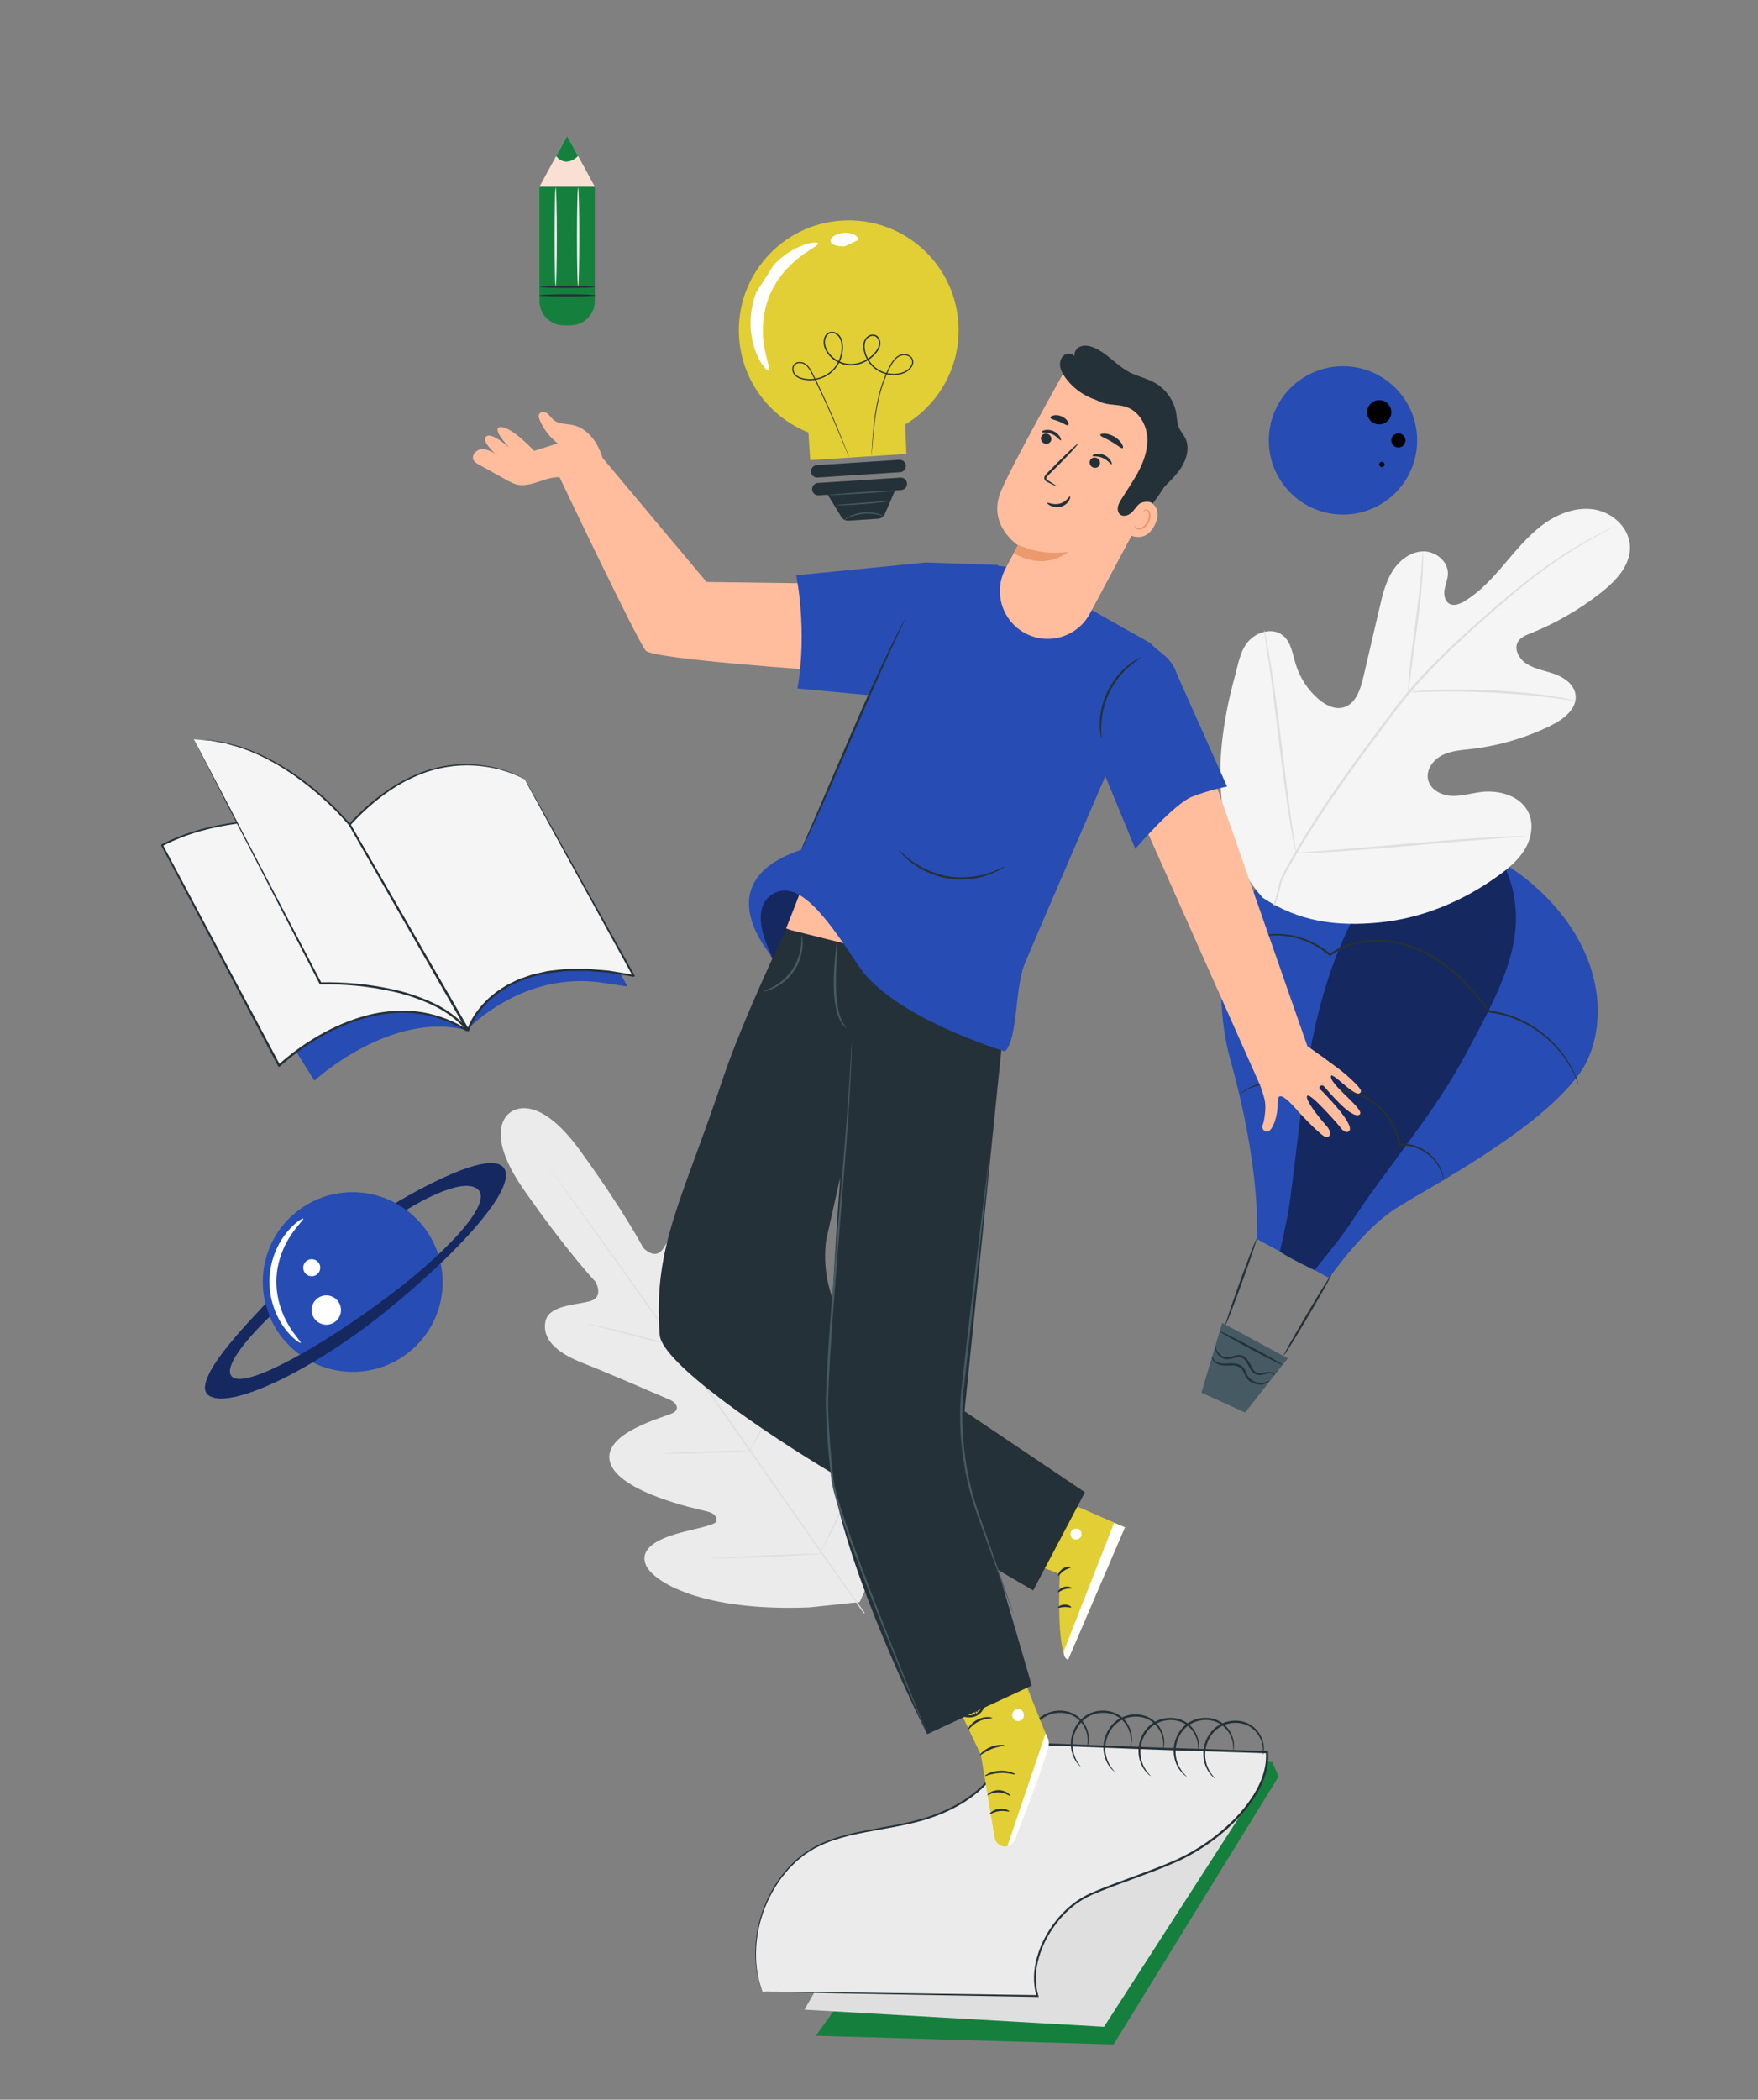 <svg width="520" height="621" viewBox="0 0 520 621" fill="none" xmlns="http://www.w3.org/2000/svg">
<rect x="0" y="0" width="520" height="621" fill="#808080" stroke="none"/>
<g clip-path="url(#clip0_237_39020)">
<mask id="mask0_237_39020" style="mask-type:luminance" maskUnits="userSpaceOnUse" x="-91" y="-41" width="702" height="703">
<path d="M610.873 -40.204H-90.873V661.542H610.873V-40.204Z" fill="white"/>
</mask>
<g mask="url(#mask0_237_39020)">
<path d="M412.258 245.841C408.756 245.743 405.041 245.868 401.233 246.34C378.26 249.186 361.14 268.921 361.184 292.07C361.199 298.811 361.917 306.357 364.035 313.867C370.445 336.608 372.423 356.657 371.683 366.419L393.145 377.954C393.145 377.954 403.081 363.68 412.678 357.523C422.277 351.364 454.228 334.904 466.878 317.983C475.032 307.073 476.599 284.683 457.16 265.102C445.285 253.138 429.11 246.316 412.258 245.841Z" fill="#274CB4"/>
<path d="M361.522 391.253L380.911 401.731L368.29 417.761L355.366 411.886L361.522 391.253Z" fill="#455A63"/>
<path d="M362.466 391.898C362.294 391.837 364.217 386.082 366.762 379.046C369.308 372.008 371.51 366.356 371.682 366.418C371.854 366.481 369.932 372.233 367.384 379.27C364.84 386.308 362.638 391.961 362.466 391.898Z" fill="#253138"/>
<path d="M379.688 400.945C379.531 400.852 382.567 395.416 386.471 388.805C390.378 382.19 393.67 376.906 393.826 376.998C393.984 377.092 390.948 382.528 387.043 389.14C383.139 395.752 379.846 401.037 379.688 400.945Z" fill="#253138"/>
<path d="M418.72 246.449C417.851 246.499 407.183 258.987 402.463 267.438C386.585 295.873 385.873 323.546 381.466 355.813C380.836 360.423 378.544 370.363 378.588 370.131C380.937 371.973 388.833 375.639 388.833 375.639C388.833 375.639 396.278 366.651 399.238 362.131C411.086 344.031 423.948 329.922 434.091 310.813C444.235 291.705 453.996 274.76 444.609 255.269C444.609 255.269 428.352 245.911 418.72 246.449Z" fill="#152860"/>
<path d="M466.958 320.843C466.942 320.848 466.847 320.638 466.68 320.228C466.5 319.823 466.298 319.2 465.938 318.428C465.239 316.875 464.095 314.643 462.193 312.125C460.282 309.629 457.621 306.809 453.957 304.439C450.351 302.018 445.709 300.098 440.447 299.439L440.319 299.423L440.242 299.319C437.775 295.994 434.947 292.561 431.58 289.377C428.218 286.201 424.282 283.278 419.754 281.234C415.236 279.218 410.37 278.324 405.778 278.569C401.185 278.801 396.879 280.261 393.545 282.645L393.353 282.785L393.175 282.626C389.191 279.121 384.415 277.309 380.112 276.821C375.78 276.322 371.936 277.12 369.006 278.237C366.052 279.361 363.971 280.792 362.627 281.828C361.955 282.353 361.455 282.78 361.13 283.08C360.8 283.374 360.623 283.521 360.611 283.51C360.599 283.498 360.755 283.329 361.063 283.01C361.37 282.686 361.85 282.234 362.508 281.682C363.826 280.592 365.899 279.096 368.876 277.906C371.83 276.725 375.737 275.862 380.167 276.332C384.564 276.789 389.46 278.602 393.569 282.18L393.199 282.161C396.616 279.688 401.043 278.173 405.742 277.925C410.442 277.662 415.41 278.57 420.026 280.63C424.64 282.712 428.632 285.686 432.024 288.907C435.422 292.137 438.258 295.607 440.722 298.966L440.517 298.849C445.885 299.547 450.593 301.535 454.229 304.027C457.926 306.465 460.589 309.358 462.478 311.911C464.359 314.489 465.463 316.769 466.111 318.354C466.446 319.143 466.62 319.78 466.77 320.198C466.91 320.619 466.974 320.838 466.958 320.843Z" fill="#253138"/>
<path d="M427.061 349.178C426.931 349.223 426.956 347.238 425.211 344.514C424.33 343.192 423.014 341.69 421.09 340.559C419.212 339.395 416.699 338.614 413.987 338.875L413.719 338.902L413.678 338.635C413.248 335.878 412.106 332.944 410.156 330.344C408.218 327.759 405.503 325.45 402.195 324.163C399.478 323.082 396.586 322.703 393.869 322.887C391.147 323.082 388.607 323.855 386.453 324.983L386.251 325.09L386.091 324.921C383.946 322.622 381.178 321.331 378.639 320.883C376.09 320.369 373.766 320.627 371.957 321.094C368.287 322.094 366.725 323.866 366.652 323.726C366.642 323.714 366.737 323.617 366.936 323.437C367.141 323.267 367.422 322.981 367.846 322.685C368.681 322.079 370.009 321.295 371.862 320.75C373.703 320.222 376.09 319.906 378.729 320.397C381.357 320.821 384.255 322.121 386.533 324.518L386.171 324.457C388.389 323.271 391.01 322.457 393.821 322.245C396.627 322.041 399.622 322.427 402.439 323.547C405.875 324.886 408.68 327.285 410.668 329.966C412.668 332.66 413.824 335.7 414.239 338.551L413.928 338.311C416.798 338.063 419.41 338.926 421.334 340.163C423.304 341.371 424.627 342.952 425.491 344.338C426.35 345.744 426.728 346.995 426.911 347.848C427.004 348.275 427.019 348.614 427.049 348.836C427.072 349.06 427.077 349.176 427.061 349.178Z" fill="#253138"/>
<path d="M377.162 406.781C377.112 406.818 376.951 406.516 376.45 406.309C375.951 406.1 375.143 406.072 374.183 406.378C373.691 406.509 373.134 406.69 372.467 406.693C371.8 406.704 371.062 406.381 370.551 405.846C369.522 404.776 369.131 403.226 368.158 402.156C367.675 401.633 367.044 401.362 366.371 401.404C365.698 401.429 365.023 401.652 364.351 401.808C363.682 401.968 362.972 402.069 362.318 401.916C361.671 401.777 361.139 401.457 360.73 401.102C359.907 400.381 359.547 399.532 359.454 398.948C359.354 398.356 359.448 398.029 359.482 398.033C359.538 398.034 359.535 398.358 359.703 398.885C359.862 399.408 360.259 400.144 361.026 400.74C361.407 401.032 361.883 401.286 362.426 401.377C362.962 401.481 363.564 401.385 364.204 401.214C364.847 401.054 365.535 400.801 366.346 400.754C367.16 400.682 368.068 401.058 368.639 401.701C369.767 402.984 370.12 404.508 370.991 405.422C371.412 405.873 371.938 406.125 372.482 406.142C373.028 406.165 373.568 406.029 374.072 405.922C375.086 405.66 376.034 405.754 376.564 406.078C377.107 406.4 377.19 406.778 377.162 406.781Z" fill="#253138"/>
<path d="M379.388 403.669C379.302 403.83 375.066 401.74 369.929 398.998C364.79 396.257 360.694 393.905 360.781 393.744C360.866 393.582 365.101 395.673 370.241 398.414C375.378 401.154 379.473 403.507 379.388 403.669Z" fill="#253138"/>
<path d="M375.537 408.558C375.547 408.609 375.266 408.692 374.797 408.909C374.561 409.014 374.289 409.176 373.921 409.325C373.551 409.478 373.073 409.536 372.585 409.5C371.617 409.432 370.423 409.129 369.39 408.268C368.877 407.849 368.443 407.237 368.173 406.592C367.886 405.96 367.663 405.309 367.233 404.848C366.346 403.9 364.911 403.798 363.722 403.84C362.498 403.885 361.292 403.921 360.349 403.518C359.42 403.129 358.856 402.47 358.645 401.954C358.428 401.432 358.506 401.11 358.537 401.114C358.594 401.108 358.614 401.41 358.876 401.837C359.128 402.258 359.676 402.789 360.517 403.081C361.352 403.38 362.45 403.313 363.698 403.23C364.914 403.166 366.558 403.188 367.722 404.4C368.274 405.009 368.498 405.734 368.765 406.328C369.015 406.936 369.35 407.421 369.79 407.809C370.663 408.581 371.741 408.917 372.627 409.033C373.526 409.198 374.173 408.821 374.706 408.668C375.227 408.517 375.529 408.521 375.537 408.558Z" fill="#253138"/>
<path d="M373.468 265.493C357.62 247.655 359.201 222.008 365.257 200.069C366.268 196.406 366.794 192.415 369.331 189.599C371.869 186.785 376.51 185.56 379.451 187.913C381.891 189.866 382.323 193.344 383.229 196.351C384.434 200.355 386.789 203.993 389.931 206.713C391.995 208.5 394.734 209.949 397.368 209.229C400.982 208.24 402.412 203.931 403.27 200.252C404.868 193.396 406.466 186.542 408.063 179.688C408.921 176.01 409.809 172.258 411.789 169.048C413.771 165.837 417.077 163.21 420.815 163.074C424.554 162.939 428.401 165.995 428.278 169.768C428.228 171.339 427.551 172.818 427.288 174.366C427.024 175.915 427.332 177.774 428.682 178.548C430.05 179.332 431.771 178.645 433.128 177.835C437.819 175.042 441.542 170.886 445.091 166.717C448.641 162.545 452.145 158.246 456.562 155.031C460.981 151.817 466.521 149.761 471.864 150.733C477.21 151.704 482.05 156.302 482.144 161.786C482.239 167.286 477.952 171.81 473.652 175.207C467.272 180.248 460.171 184.355 452.639 187.356C451.281 187.899 449.811 188.484 449.041 189.738C447.654 191.994 449.396 194.985 451.628 196.373C454.153 197.945 457.198 198.379 459.989 199.406C462.779 200.435 465.586 202.446 466.024 205.414C466.632 209.531 462.544 212.708 458.829 214.539C451.39 218.207 443.331 220.578 435.116 221.52C432.17 221.857 429.112 222.038 426.472 223.41C423.833 224.783 421.722 227.765 422.423 230.67C423.123 233.578 426.31 235.221 429.273 235.379C432.235 235.536 435.144 234.611 438.091 234.244C443.608 233.558 450.059 235.478 452.257 240.62C453.699 244 452.928 248.038 451.032 251.196C449.137 254.354 446.245 256.772 443.275 258.928C432.889 266.466 420.676 271.608 407.964 272.842C395.254 274.076 384.113 272.556 373.468 265.493Z" fill="#F5F5F5"/>
<path d="M376.673 267.639C379.577 259.069 376.549 263.364 382.511 252.999C388.45 242.62 395.907 231.785 404.099 220.719C406.158 217.961 408.192 215.234 410.197 212.549C412.204 209.871 414.191 207.216 416.301 204.741C420.493 199.769 424.907 195.308 429.23 191.205C433.549 187.098 437.803 183.359 441.803 179.893C445.813 176.433 449.609 173.277 453.194 170.55C460.351 165.066 466.638 161.335 471.057 158.95C473.268 157.749 475.01 156.875 476.201 156.298C476.773 156.026 477.221 155.811 477.558 155.65C477.866 155.509 478.026 155.44 478.031 155.451C478.038 155.463 477.887 155.552 477.589 155.714C477.26 155.891 476.822 156.125 476.264 156.425C475.096 157.042 473.372 157.955 471.185 159.189C466.812 161.645 460.589 165.428 453.492 170.946C449.935 173.69 446.165 176.858 442.177 180.334C438.197 183.818 433.967 187.567 429.669 191.675C425.37 195.78 420.983 200.234 416.819 205.185C414.727 207.651 412.758 210.284 410.748 212.969C408.747 215.654 406.715 218.38 404.657 221.138C396.473 232.194 389.017 242.993 383.063 253.324C377.091 263.638 380.092 259.281 377.138 267.801" fill="#DFDFDF"/>
<path d="M416.516 204.761C416.469 204.757 416.478 204.17 416.533 203.107C416.582 202.044 416.706 200.509 416.887 198.615C417.244 194.828 417.918 189.616 418.684 183.872C419.45 178.125 420.046 172.92 420.345 169.138C420.499 167.248 420.61 165.717 420.671 164.657C420.741 163.598 420.801 163.009 420.849 163.009C420.897 163.011 420.93 163.6 420.944 164.664C420.966 165.728 420.93 167.269 420.838 169.169C420.666 172.972 420.144 178.209 419.377 183.961C418.607 189.627 417.911 194.752 417.379 198.669C417.15 200.44 416.958 201.933 416.804 203.13C416.663 204.183 416.565 204.765 416.516 204.761Z" fill="#DFDFDF"/>
<path d="M465.938 207.27C465.927 207.316 465.235 207.236 463.996 207.046C462.755 206.866 460.963 206.593 458.738 206.328C454.294 205.761 448.126 205.19 441.294 204.853C434.46 204.525 428.261 204.487 423.779 204.588C421.535 204.622 419.723 204.698 418.47 204.743C417.215 204.793 416.52 204.798 416.515 204.751C416.511 204.702 417.2 204.607 418.453 204.475C419.702 204.348 421.517 204.198 423.764 204.1C428.256 203.875 434.476 203.835 441.333 204.162C448.185 204.501 454.366 205.153 458.807 205.844C461.031 206.174 462.818 206.518 464.047 206.782C465.273 207.053 465.946 207.222 465.938 207.27Z" fill="#DFDFDF"/>
<path d="M383.353 252.386C383.329 252.39 383.265 252.166 383.164 251.731C383.055 251.216 382.924 250.587 382.763 249.827C382.421 248.17 381.992 245.76 381.497 242.778C380.507 236.812 379.397 228.528 378.298 219.372C377.197 210.212 376.167 201.929 375.302 195.952C374.873 193.044 374.519 190.653 374.256 188.875C374.146 188.104 374.058 187.469 373.984 186.946C373.929 186.504 373.91 186.271 373.935 186.264C373.959 186.262 374.024 186.486 374.123 186.921C374.232 187.436 374.364 188.063 374.525 188.825C374.866 190.481 375.297 192.89 375.79 195.873C376.782 201.84 377.89 210.123 378.989 219.283C380.09 228.44 381.12 236.721 381.985 242.701C382.415 245.607 382.769 248 383.031 249.777C383.141 250.548 383.229 251.184 383.303 251.705C383.359 252.147 383.377 252.382 383.353 252.386Z" fill="#DFDFDF"/>
<path d="M451.016 247.29C451.017 247.315 450.78 247.349 450.33 247.395C449.799 247.441 449.148 247.496 448.359 247.564C446.543 247.702 444.089 247.887 441.104 248.111C434.98 248.576 426.529 249.312 417.191 250.139C407.85 250.968 399.383 251.627 393.247 251.966C390.178 252.138 387.695 252.251 385.975 252.295C385.183 252.31 384.53 252.322 383.998 252.334C383.544 252.335 383.307 252.323 383.306 252.3C383.306 252.276 383.54 252.24 383.99 252.194C384.521 252.149 385.172 252.094 385.962 252.026C387.78 251.888 390.231 251.704 393.215 251.478C399.34 251.014 407.793 250.277 417.133 249.45C426.472 248.623 434.936 247.961 441.074 247.623C444.143 247.452 446.626 247.339 448.345 247.295C449.138 247.28 449.792 247.265 450.324 247.256C450.776 247.255 451.014 247.266 451.016 247.29Z" fill="#DFDFDF"/>
<path d="M301.929 517.941L376.375 521.126L378.172 525.464L329.38 604.66L241.299 602.092L301.929 517.941Z" fill="#15803D"/>
<path d="M237.955 594.371L326.567 599.434L372.85 527.608L340.351 530.251L258.095 559.217L237.955 594.371Z" fill="#DFDFDF"/>
<path d="M225.51 589.045L306.881 590.33C303.501 579.919 311.473 565.257 322.413 560.326C329.662 557.058 343.308 552.822 350.346 549.212C363.723 542.35 375.811 529.355 374.754 518.204L341.334 517.139L298.68 515.491C295.112 526.072 287.483 533.004 275.886 537.173C265.506 540.905 253.693 540.896 243.569 545.136C227.273 551.961 219.444 574.073 225.51 589.045Z" fill="#EBEBEB"/>
<path d="M225.511 589.046C225.511 589.046 225.433 588.873 225.307 588.521C225.175 588.151 224.989 587.629 224.749 586.951C224.465 586.269 224.3 585.371 224.056 584.317C223.764 583.27 223.667 582.017 223.495 580.611C223.289 577.795 223.317 574.277 224.141 570.266C224.969 566.273 226.541 561.773 229.36 557.352C230.091 556.268 230.792 555.121 231.703 554.081C232.143 553.554 232.556 552.99 233.035 552.473C233.529 551.972 234.031 551.462 234.537 550.949C235.025 550.414 235.587 549.949 236.164 549.488C236.74 549.028 237.297 548.53 237.907 548.088C239.183 547.288 240.42 546.35 241.869 545.724C247.506 542.881 254.244 541.682 261.257 540.41C264.774 539.772 268.396 539.101 272.031 538.101C275.65 537.074 279.298 535.704 282.758 533.785C284.497 532.845 286.177 531.747 287.765 530.501C289.366 529.269 290.865 527.871 292.207 526.307C294.942 523.215 297.002 519.455 298.39 515.393L298.465 515.179L298.693 515.185C310.02 515.619 321.91 516.071 334.232 516.54C346.555 517.024 359.317 517.359 372.381 517.796C373.184 517.823 373.985 517.849 374.764 517.873L375.058 517.883L375.085 518.175C375.309 520.752 374.838 523.316 374.008 525.695C373.629 526.907 373.049 528.025 372.518 529.161C371.889 530.245 371.304 531.352 370.572 532.361C367.797 536.505 364.242 539.973 360.49 543.018C356.707 546.044 352.601 548.556 348.325 550.534C344.033 552.464 339.687 554.037 335.429 555.612C331.175 557.185 326.967 558.678 322.971 560.417C321.011 561.33 319.128 562.37 317.496 563.739C316.632 564.355 315.91 565.137 315.12 565.83C314.424 566.615 313.648 567.329 313.031 568.167C310.403 571.391 308.428 575.045 307.34 578.862C306.188 582.653 306.059 586.663 307.139 590.245L307.248 590.607L306.876 590.601C282.23 590.163 261.896 589.802 247.7 589.55C240.625 589.406 235.084 589.295 231.289 589.219C229.416 589.173 227.977 589.135 226.984 589.111C226.012 589.082 225.511 589.046 225.511 589.046C225.511 589.046 226.012 589.026 226.985 589.029C227.979 589.035 229.417 589.043 231.292 589.055C235.088 589.098 240.629 589.161 247.705 589.241C261.902 589.437 282.238 589.718 306.886 590.059L306.624 590.414C305.494 586.702 305.628 582.575 306.795 578.703C307.899 574.802 309.902 571.083 312.572 567.795C313.203 566.939 313.988 566.209 314.699 565.406C315.503 564.698 316.239 563.902 317.123 563.268C318.784 561.87 320.724 560.792 322.723 559.858C326.754 558.098 330.959 556.601 335.212 555.021C339.465 553.444 343.805 551.865 348.059 549.949C352.279 547.99 356.344 545.501 360.084 542.508C363.792 539.493 367.302 536.064 370.026 531.993C370.745 531.001 371.316 529.916 371.932 528.855C372.449 527.745 373.018 526.651 373.384 525.476C374.19 523.165 374.638 520.696 374.425 518.237L374.744 518.536C373.964 518.512 373.162 518.484 372.361 518.46C359.296 518.02 346.533 517.683 334.209 517.188C321.886 516.705 309.996 516.24 298.669 515.796L298.97 515.588C297.553 519.715 295.447 523.548 292.653 526.695C291.281 528.288 289.751 529.709 288.121 530.959C286.503 532.223 284.795 533.333 283.031 534.282C279.519 536.22 275.835 537.597 272.175 538.625C268.505 539.625 264.869 540.288 261.348 540.917C254.329 542.165 247.632 543.344 242.068 546.125C240.639 546.734 239.42 547.652 238.157 548.434C237.555 548.868 237.003 549.358 236.432 549.809C235.861 550.261 235.305 550.718 234.821 551.244C234.319 551.749 233.821 552.248 233.329 552.741C232.856 553.25 232.444 553.806 232.005 554.328C231.101 555.349 230.401 556.482 229.672 557.553C226.861 561.914 225.272 566.369 224.423 570.327C223.577 574.301 223.519 577.795 223.692 580.597C223.848 581.995 223.928 583.241 224.204 584.286C224.429 585.338 224.579 586.237 224.847 586.921C225.065 587.605 225.235 588.129 225.355 588.503C225.467 588.858 225.511 589.046 225.511 589.046Z" fill="#253138"/>
<path d="M321.539 516.809C321.481 516.792 321.646 516.287 321.723 515.355C321.794 514.431 321.734 513.044 321.084 511.511C320.457 510 319.21 508.321 317.237 507.391C315.294 506.453 312.728 506.259 310.381 507.144C308.017 508.011 306.314 509.937 305.428 511.912C304.505 513.901 304.38 515.951 304.644 517.579C304.91 519.224 305.533 520.457 306.034 521.241C306.54 522.033 306.914 522.407 306.873 522.448C306.85 522.472 306.409 522.16 305.824 521.391C305.241 520.628 304.524 519.377 304.182 517.663C303.845 515.965 303.922 513.785 304.87 511.663C305.777 509.557 307.589 507.464 310.148 506.524C312.674 505.572 315.422 505.801 317.506 506.841C319.625 507.884 320.916 509.723 321.518 511.337C322.146 512.979 322.133 514.437 321.979 515.385C321.901 515.861 321.803 516.225 321.707 516.46C321.619 516.697 321.562 516.817 321.539 516.809Z" fill="#253138"/>
<path d="M334.292 516.809C334.232 516.792 334.397 516.287 334.476 515.355C334.545 514.431 334.485 513.044 333.836 511.511C333.209 510 331.961 508.321 329.988 507.391C328.045 506.453 325.48 506.259 323.132 507.144C320.768 508.011 319.065 509.937 318.179 511.912C317.256 513.901 317.131 515.951 317.396 517.579C317.663 519.224 318.286 520.457 318.787 521.241C319.291 522.033 319.667 522.407 319.625 522.448C319.603 522.472 319.161 522.16 318.575 521.391C317.992 520.628 317.275 519.377 316.935 517.663C316.598 515.965 316.675 513.785 317.622 511.663C318.528 509.557 320.341 507.464 322.899 506.524C325.425 505.572 328.175 505.801 330.257 506.841C332.377 507.884 333.668 509.723 334.271 511.337C334.897 512.979 334.884 514.437 334.731 515.385C334.652 515.861 334.555 516.225 334.46 516.46C334.371 516.697 334.313 516.817 334.292 516.809Z" fill="#253138"/>
<path d="M343.98 517.472C343.92 517.456 344.056 516.945 344.078 516.009C344.098 515.083 343.957 513.7 343.224 512.208C342.51 510.732 341.173 509.128 339.15 508.311C337.158 507.487 334.582 507.437 332.289 508.453C329.98 509.452 328.389 511.472 327.616 513.495C326.806 515.532 326.797 517.587 327.154 519.196C327.513 520.824 328.204 522.021 328.749 522.776C329.297 523.537 329.693 523.889 329.654 523.932C329.633 523.957 329.174 523.669 328.546 522.936C327.921 522.208 327.134 520.999 326.697 519.305C326.264 517.631 326.218 515.449 327.044 513.277C327.83 511.121 329.522 508.933 332.022 507.849C334.492 506.756 337.248 506.828 339.386 507.748C341.562 508.667 342.954 510.431 343.648 512.009C344.366 513.611 344.437 515.071 344.338 516.025C344.285 516.505 344.21 516.875 344.126 517.113C344.052 517.356 344.002 517.477 343.98 517.472Z" fill="#253138"/>
<path d="M354.362 518.064C354.301 518.052 354.41 517.533 354.386 516.597C354.355 515.671 354.142 514.299 353.33 512.848C352.541 511.412 351.117 509.88 349.056 509.171C347.022 508.453 344.449 508.539 342.213 509.677C339.958 510.797 338.476 512.897 337.81 514.957C337.112 517.036 337.212 519.088 337.653 520.677C338.097 522.283 338.85 523.44 339.436 524.165C340.024 524.897 340.438 525.228 340.4 525.272C340.382 525.3 339.909 525.036 339.241 524.335C338.58 523.643 337.729 522.477 337.204 520.811C336.681 519.16 336.52 516.985 337.229 514.771C337.9 512.579 339.473 510.301 341.913 509.087C344.321 507.864 347.078 507.791 349.262 508.596C351.483 509.4 352.967 511.088 353.743 512.628C354.546 514.189 354.693 515.641 354.643 516.599C354.615 517.083 354.559 517.453 354.491 517.699C354.429 517.943 354.385 518.068 354.362 518.064Z" fill="#253138"/>
<path d="M364.768 517.82C364.707 517.811 364.801 517.288 364.749 516.353C364.693 515.428 364.443 514.063 363.589 512.635C362.76 511.223 361.296 509.731 359.213 509.079C357.16 508.419 354.591 508.579 352.388 509.779C350.165 510.961 348.743 513.103 348.136 515.181C347.495 517.279 347.652 519.325 348.137 520.903C348.628 522.495 349.413 523.631 350.017 524.34C350.627 525.053 351.051 525.372 351.015 525.417C350.996 525.445 350.516 525.196 349.829 524.515C349.148 523.84 348.265 522.699 347.692 521.048C347.125 519.413 346.904 517.241 347.549 515.009C348.159 512.797 349.667 510.479 352.072 509.196C354.444 507.905 357.197 507.756 359.404 508.501C361.647 509.24 363.179 510.885 363.996 512.404C364.844 513.941 365.029 515.389 365.008 516.348C364.995 516.832 364.949 517.204 364.887 517.451C364.831 517.697 364.791 517.824 364.768 517.82Z" fill="#253138"/>
<path d="M373.535 518.989C373.474 518.976 373.59 518.459 373.575 517.523C373.557 516.596 373.359 515.221 372.563 513.76C371.791 512.316 370.387 510.768 368.334 510.035C366.309 509.294 363.734 509.35 361.485 510.46C359.218 511.553 357.71 513.636 357.021 515.688C356.297 517.757 356.373 519.811 356.796 521.405C357.222 523.016 357.961 524.184 358.537 524.913C359.117 525.652 359.526 525.988 359.489 526.032C359.47 526.059 359.001 525.791 358.341 525.081C357.686 524.38 356.85 523.205 356.345 521.532C355.841 519.877 355.708 517.7 356.444 515.495C357.138 513.309 358.738 511.051 361.193 509.866C363.614 508.672 366.373 508.631 368.547 509.463C370.759 510.292 372.223 511.996 372.979 513.545C373.765 515.117 373.894 516.571 373.834 517.527C373.801 518.011 373.739 518.381 373.669 518.625C373.602 518.869 373.558 518.993 373.535 518.989Z" fill="#253138"/>
<path d="M151.037 328.957C151.037 328.957 142.256 333.718 155.058 352.037C167.86 370.354 176.189 379.147 176.189 379.147C176.189 379.147 178.61 383.475 174.852 384.723C171.095 385.971 162.415 385.8 161.35 390.754C160.247 395.892 164.443 400.011 172.211 403.055C179.98 406.099 196.755 413.393 198.271 414.057C199.757 414.712 201.425 416.65 199.003 417.911C196.579 419.169 177.755 423.82 180.491 432.613C183.227 441.404 206.268 446.33 208.776 446.916C211.284 447.504 211.994 448.434 211.982 449.766C211.968 451.099 205.495 452.067 200.194 453.608C194.894 455.151 189.018 457.866 191.022 462.806C193.026 467.747 207.511 476.695 239.488 475.395L254.267 473.823L260.551 460.288C272.235 430.506 268.508 413.898 264.493 410.39C260.477 406.881 255.988 411.543 252.799 416.046C249.608 420.548 246.577 426.349 245.314 425.925C244.048 425.501 243.402 424.527 243.667 421.967C243.932 419.405 246.807 396.03 239.39 390.569C231.97 385.111 221.422 401.373 219.438 403.251C217.455 405.129 216.166 402.918 216.035 401.3C215.902 399.652 214.49 381.421 214.152 373.086C213.814 364.751 211.29 359.442 206.072 358.804C201.04 358.19 198.365 366.447 195.955 369.587C193.548 372.729 190.246 369.026 190.246 369.026C190.246 369.026 184.657 358.285 171.522 340.204C158.39 322.121 150.866 329.066 150.866 329.066" fill="#EBEBEB"/>
<path d="M255.514 477.182C245.92 463.864 229.267 439.906 214.863 419.411C200.465 398.925 187.409 380.387 177.885 367.022C173.123 360.355 169.266 354.956 166.589 351.206C165.265 349.35 164.233 347.901 163.52 346.901C163.182 346.418 162.919 346.044 162.73 345.775C162.555 345.52 162.476 345.383 162.476 345.383C162.476 345.383 162.582 345.5 162.768 345.748C162.967 346.009 163.241 346.375 163.595 346.846C164.324 347.834 165.38 349.266 166.735 351.099C169.455 354.794 173.355 360.171 178.149 366.831C187.743 380.15 200.842 398.658 215.241 419.147C229.644 439.642 246.254 463.627 255.778 476.993" fill="#DFDFDF"/>
<path d="M173.49 391.474C173.497 391.443 173.876 391.496 174.556 391.616C175.237 391.735 176.215 391.936 177.422 392.194C179.834 392.715 183.147 393.521 186.789 394.475C190.374 395.429 193.619 396.292 196.099 396.951C197.218 397.241 198.164 397.487 198.922 397.683C199.591 397.854 199.959 397.963 199.952 397.995C199.945 398.025 199.567 397.975 198.885 397.859C198.204 397.739 197.225 397.539 196.021 397.268C193.614 396.722 190.31 395.875 186.672 394.92C183.079 393.991 179.832 393.153 177.347 392.509C176.224 392.225 175.277 391.985 174.517 391.79C173.85 391.616 173.484 391.504 173.49 391.474Z" fill="#DFDFDF"/>
<path d="M200.821 396.926C200.695 396.899 202.064 389.994 203.876 381.506C205.688 373.012 207.258 366.152 207.383 366.179C207.508 366.205 206.14 373.109 204.328 381.601C202.515 390.09 200.945 396.952 200.821 396.926Z" fill="#DFDFDF"/>
<path d="M221.516 429.412C221.488 429.396 221.658 429.044 221.987 428.421C222.367 427.716 222.84 426.837 223.401 425.795C224.591 423.577 226.22 420.506 227.894 417.051C229.577 413.6 230.99 410.426 231.995 408.117C232.471 407.033 232.869 406.118 233.189 405.384C233.475 404.741 233.645 404.389 233.676 404.401C233.705 404.413 233.59 404.786 233.357 405.45C233.121 406.116 232.764 407.072 232.297 408.243C231.369 410.587 229.997 413.792 228.311 417.253C226.631 420.716 224.951 423.772 223.686 425.953C223.048 427.042 222.525 427.917 222.143 428.511C221.765 429.106 221.544 429.429 221.516 429.412Z" fill="#DFDFDF"/>
<path d="M195.709 429.914C195.708 429.882 196.068 429.84 196.716 429.791C197.464 429.748 198.384 429.694 199.468 429.631C201.791 429.514 205.005 429.385 208.554 429.27C212.103 429.156 215.318 429.079 217.644 429.045C218.731 429.038 219.651 429.033 220.402 429.029C221.052 429.035 221.412 429.054 221.414 429.084C221.414 429.116 221.056 429.157 220.406 429.206C219.658 429.25 218.738 429.304 217.655 429.368C215.33 429.483 212.118 429.612 208.569 429.726C205.018 429.842 201.805 429.92 199.478 429.954C198.393 429.959 197.47 429.966 196.722 429.969C196.07 429.963 195.71 429.944 195.709 429.914Z" fill="#DFDFDF"/>
<path d="M210.336 460.913C210.335 460.882 210.794 460.831 211.626 460.77C212.544 460.714 213.731 460.639 215.152 460.549C218.131 460.384 222.245 460.187 226.792 459.997C231.34 459.807 235.46 459.66 238.441 459.579C239.866 459.548 241.051 459.522 241.973 459.502C242.806 459.495 243.269 459.506 243.27 459.538C243.271 459.569 242.811 459.619 241.98 459.681C241.062 459.739 239.877 459.813 238.454 459.902C235.476 460.067 231.361 460.263 226.812 460.454C222.266 460.644 218.146 460.789 215.164 460.874C213.74 460.903 212.555 460.929 211.635 460.947C210.8 460.955 210.338 460.944 210.336 460.913Z" fill="#DFDFDF"/>
<path d="M242.468 459.35C242.44 459.335 242.642 458.883 243.034 458.08C243.464 457.205 244.026 456.062 244.704 454.685C246.112 451.818 248.042 447.851 250.047 443.412C252.061 438.974 253.776 434.91 254.999 431.959C255.587 430.542 256.075 429.365 256.449 428.465C256.795 427.641 257 427.191 257.03 427.2C257.059 427.212 256.911 427.684 256.617 428.53C256.322 429.373 255.877 430.588 255.303 432.08C254.156 435.064 252.485 439.156 250.469 443.601C248.459 448.048 246.479 452 244.995 454.832C244.249 456.247 243.635 457.384 243.192 458.162C242.751 458.941 242.496 459.364 242.468 459.35Z" fill="#DFDFDF"/>
<path d="M87.685 311.117L92.986 319.607C92.986 319.607 115.6 298.798 138.033 304.681C138.033 304.681 117.872 287.585 87.685 311.117Z" fill="#274CB4"/>
<path d="M138.033 304.682C138.033 304.682 154.633 286.657 178.973 290.768L185.611 291.767L183.491 287.934C183.491 287.934 141.158 273.434 138.033 304.682Z" fill="#274CB4"/>
<path d="M102.996 243.9C102.996 243.9 69.747 238.179 47.937 249.979L82.564 315.177C82.564 315.177 110.91 287.854 138.032 304.681L102.996 243.9Z" fill="#F5F5F5"/>
<path d="M102.997 243.901C103.002 243.895 103.062 243.984 103.174 244.167C103.3 244.372 103.461 244.641 103.672 244.988C104.12 245.745 104.761 246.828 105.588 248.228C107.269 251.105 109.705 255.28 112.796 260.569C118.989 271.253 127.793 286.434 138.289 304.535C138.369 304.675 138.321 304.854 138.182 304.935C138.085 304.991 137.967 304.985 137.878 304.93C134.118 302.622 129.798 300.87 125.133 300.038C122.796 299.653 120.386 299.49 117.945 299.539C115.505 299.638 113.04 299.946 110.582 300.465C100.761 302.645 91.221 307.978 83.079 315.151L82.796 315.417C82.664 315.543 82.455 315.539 82.327 315.409C82.307 315.387 82.287 315.358 82.273 315.333C69.409 291.067 57.486 268.574 47.695 250.107C47.624 249.979 47.671 249.816 47.8 249.744L47.807 249.74C55.432 245.797 63.169 244.088 69.969 243.18C76.803 242.299 82.801 242.269 87.705 242.409C92.615 242.572 96.442 242.965 99.038 243.287C100.337 243.444 101.328 243.596 101.993 243.707C102.308 243.763 102.557 243.807 102.748 243.84C102.92 243.876 103.001 243.896 102.997 243.901C102.993 243.907 102.904 243.9 102.737 243.88C102.545 243.857 102.297 243.827 101.98 243.788C101.312 243.705 100.318 243.58 99.02 243.448C96.421 243.18 92.594 242.837 87.697 242.721C82.804 242.628 76.823 242.701 70.027 243.617C63.264 244.557 55.586 246.296 48.067 250.219L48.178 249.852C57.996 268.304 69.957 290.777 82.859 315.023L82.336 314.939L82.633 314.663C86.737 310.987 91.224 307.906 95.889 305.362C100.565 302.841 105.466 300.911 110.449 299.837C112.942 299.314 115.446 299.003 117.928 298.907C120.412 298.863 122.858 299.031 125.238 299.429C129.985 300.283 134.378 302.078 138.189 304.431L137.779 304.827C127.399 286.714 118.69 271.52 112.564 260.829C109.526 255.491 107.13 251.279 105.477 248.375C104.674 246.945 104.052 245.839 103.617 245.065C103.417 244.701 103.265 244.42 103.146 244.205C103.042 244.011 102.993 243.908 102.997 243.901Z" fill="#253138"/>
<path d="M155.26 230.523C155.26 230.523 130.109 214.494 103.422 243.903L138.461 304.684C138.461 304.684 145.611 280.012 187.443 288.592L155.26 230.523Z" fill="#F5F5F5"/>
<path d="M155.261 230.523C155.268 230.518 155.324 230.606 155.429 230.779C155.545 230.976 155.696 231.234 155.89 231.564C156.304 232.29 156.894 233.326 157.654 234.66C159.2 237.41 161.438 241.394 164.277 246.446C169.962 256.644 178.048 271.143 187.698 288.452C187.777 288.593 187.726 288.77 187.585 288.849C187.525 288.882 187.458 288.892 187.397 288.882L187.385 288.878C185.346 288.544 183.27 288.202 181.155 287.856C180.103 287.644 179.023 287.585 177.938 287.498C176.852 287.413 175.758 287.324 174.654 287.236C173.553 287.106 172.438 287.134 171.314 287.157C170.192 287.17 169.061 287.185 167.922 287.2C166.784 287.225 165.65 287.432 164.502 287.54C163.358 287.685 162.192 287.744 161.064 288.057C159.925 288.314 158.78 288.576 157.626 288.836C156.512 289.225 155.392 289.617 154.265 290.012C153.136 290.402 152.098 291.024 151.002 291.522C150.446 291.761 149.937 292.085 149.433 292.42L147.9 293.402C146.889 294.077 145.984 294.909 145.028 295.677C144.188 296.569 143.241 297.372 142.508 298.373C140.936 300.266 139.593 302.45 138.78 304.774L138.773 304.793C138.713 304.965 138.524 305.056 138.351 304.994C138.275 304.968 138.213 304.913 138.175 304.848C137.729 304.074 137.245 303.236 136.761 302.397C124.373 280.866 112.828 260.805 103.18 244.04C103.12 243.934 103.138 243.8 103.218 243.714C109.142 237.252 115.68 232.322 122.197 229.443C128.7 226.492 135.044 225.759 140.103 226.084C145.193 226.4 149.05 227.638 151.557 228.65C152.816 229.158 153.741 229.636 154.357 229.968C154.645 230.136 154.869 230.267 155.044 230.368C155.194 230.468 155.266 230.519 155.261 230.523C155.256 230.528 155.174 230.488 155.02 230.406C154.842 230.314 154.612 230.196 154.317 230.044C153.69 229.739 152.756 229.29 151.493 228.808C148.98 227.851 145.133 226.672 140.084 226.407C135.067 226.132 128.8 226.903 122.383 229.859C115.95 232.744 109.492 237.655 103.63 244.09L103.666 243.763C113.339 260.513 124.913 280.556 137.336 302.068C137.82 302.906 138.301 303.744 138.748 304.517L138.143 304.59C139.013 302.102 140.377 299.914 141.996 297.957C142.751 296.93 143.72 296.102 144.584 295.189C145.561 294.404 146.491 293.556 147.524 292.865L149.092 291.862C149.609 291.521 150.129 291.19 150.696 290.945C151.814 290.437 152.876 289.804 154.025 289.408C155.173 289.008 156.314 288.612 157.449 288.217C158.62 287.953 159.784 287.69 160.94 287.43C162.086 287.116 163.268 287.053 164.426 286.908C165.588 286.8 166.737 286.597 167.889 286.572C169.04 286.56 170.181 286.546 171.316 286.534C172.452 286.514 173.577 286.489 174.686 286.621C175.798 286.712 176.901 286.804 177.996 286.893C179.089 286.982 180.178 287.046 181.237 287.261C183.363 287.616 185.453 287.965 187.502 288.308L187.187 288.736C177.637 271.399 169.638 256.877 164.012 246.662C161.23 241.57 159.034 237.554 157.52 234.782C156.788 233.422 156.22 232.368 155.822 231.63C155.641 231.284 155.502 231.018 155.396 230.811C155.3 230.627 155.256 230.528 155.261 230.523Z" fill="#253138"/>
<path d="M57.301 218.639L94.799 290.84C94.799 290.84 125.275 289.506 138.174 304.358L103.422 243.9C103.422 243.9 83.044 218.639 57.301 218.639Z" fill="#F5F5F5"/>
<path d="M57.303 218.639C57.303 218.639 57.611 218.644 58.254 218.668C58.937 218.696 59.901 218.738 61.146 218.788C61.464 218.807 61.806 218.808 62.16 218.847C62.506 218.904 62.871 218.966 63.254 219.028C64.022 219.156 64.858 219.294 65.761 219.444C66.675 219.552 67.615 219.862 68.633 220.131C69.639 220.438 70.749 220.643 71.849 221.082C80.811 224.064 92.83 231.294 103.636 243.731L103.656 243.759L103.66 243.765C113.554 260.944 125.532 281.742 138.464 304.194C138.555 304.353 138.5 304.554 138.341 304.645C138.211 304.721 138.048 304.695 137.944 304.593L137.927 304.575C137.463 304.113 136.959 303.614 136.455 303.114C133.667 300.41 130.365 298.277 126.856 296.77C123.367 295.227 119.764 294.035 116.13 293.254C108.883 291.626 101.65 291.014 94.816 291.15H94.807C94.686 291.153 94.579 291.085 94.527 290.984C83.597 269.785 74.258 251.675 67.637 238.836C64.371 232.475 61.777 227.422 59.986 223.931C59.114 222.226 58.441 220.904 57.969 219.982C57.754 219.555 57.586 219.222 57.461 218.972C57.349 218.747 57.295 218.635 57.303 218.639C57.312 218.643 57.38 218.766 57.505 219C57.642 219.255 57.825 219.596 58.058 220.035C58.551 220.967 59.255 222.302 60.165 224.024C62.001 227.518 64.658 232.575 68.002 238.941C74.667 251.684 84.071 269.657 95.076 290.697L94.788 290.53C101.702 290.38 108.952 290.988 116.275 292.621C119.941 293.405 123.587 294.605 127.128 296.167C130.687 297.695 134.057 299.866 136.919 302.639C137.436 303.154 137.951 303.667 138.427 304.142L137.889 304.523C124.996 282.049 113.054 261.232 103.188 244.036L103.214 244.071C97.935 237.865 92.179 233.007 86.799 229.22C81.37 225.488 76.205 222.891 71.747 221.375C70.657 220.928 69.557 220.714 68.559 220.398C67.553 220.118 66.619 219.8 65.713 219.679C64.817 219.518 63.987 219.364 63.225 219.227C62.845 219.158 62.482 219.092 62.137 219.03C61.791 218.986 61.466 218.976 61.158 218.95C58.869 218.764 57.805 218.679 57.303 218.639Z" fill="#253138"/>
<path d="M130.936 379.229C130.918 393.905 118.993 405.77 104.301 405.735C89.609 405.7 77.712 393.778 77.729 379.102C77.746 364.427 89.671 352.56 104.364 352.595C119.056 352.63 130.953 364.554 130.936 379.229Z" fill="#274CB4"/>
<path d="M100.864 387.465C100.861 389.859 98.916 391.794 96.52 391.788C94.123 391.783 92.183 389.838 92.186 387.444C92.189 385.05 94.133 383.115 96.53 383.12C98.926 383.126 100.867 385.071 100.864 387.465Z" fill="white"/>
<path d="M94.73 374.938C94.729 376.33 93.597 377.456 92.204 377.453C90.81 377.449 89.681 376.318 89.683 374.926C89.685 373.534 90.816 372.407 92.21 372.41C93.603 372.413 94.732 373.546 94.73 374.938Z" fill="white"/>
<path d="M78.517 385.564C78.637 386.025 55.725 407.9 61.619 412.585C67.511 417.271 92.342 405.346 113.516 388.333C134.691 371.32 154.041 350.645 148.758 345.147C143.476 339.651 117.02 355.827 117.02 355.827L120.177 357.846C120.177 357.846 136.172 347.643 141.224 351.631C146.275 355.618 131.845 371.111 111.485 385.89C91.127 400.67 71.46 411.034 68.413 406.964C65.367 402.893 79.78 389.376 79.78 389.376L78.517 385.564Z" fill="#274CB4"/>
<path d="M78.517 385.563C78.637 386.024 55.725 407.9 61.619 412.585C67.511 417.271 92.342 405.346 113.516 388.333C134.691 371.32 154.041 350.645 148.758 345.147C143.476 339.651 117.02 355.827 117.02 355.827L120.177 357.846C120.177 357.846 136.172 347.643 141.224 351.631C146.275 355.618 131.845 371.111 111.485 385.89C91.127 400.67 71.46 411.034 68.413 406.964C65.367 402.893 79.78 389.376 79.78 389.376L78.517 385.563Z" fill="#152860"/>
<path d="M89.707 360.42C89.922 360.676 88.115 362.202 86.068 365.268C84.021 368.285 81.876 373.068 81.753 378.62C81.641 384.174 83.582 389.047 85.5 392.154C87.415 395.308 89.155 396.912 88.929 397.159C88.796 397.344 86.656 396.105 84.292 392.965C83.115 391.407 81.942 389.359 81.065 386.907C80.186 384.461 79.643 381.597 79.693 378.575C79.772 375.552 80.433 372.717 81.416 370.313C82.395 367.902 83.654 365.908 84.894 364.404C87.391 361.372 89.579 360.228 89.707 360.42Z" fill="white"/>
<path d="M375.305 129.735C375.593 117.623 385.643 108.037 397.755 108.324C409.867 108.612 419.452 118.663 419.165 130.775C418.878 142.886 408.827 152.472 396.715 152.185C384.603 151.897 375.017 141.846 375.305 129.735Z" fill="#274CB4"/>
<path d="M404.382 121.852C404.429 119.877 406.069 118.313 408.045 118.36C410.02 118.408 411.582 120.047 411.535 122.021C411.488 123.997 409.85 125.561 407.874 125.514C405.899 125.466 404.335 123.828 404.382 121.852Z" fill="black"/>
<path d="M411.538 130.205C411.565 129.056 412.518 128.146 413.668 128.174C414.817 128.201 415.726 129.154 415.698 130.304C415.672 131.453 414.718 132.362 413.569 132.336C412.42 132.308 411.51 131.354 411.538 130.205Z" fill="black"/>
<path d="M408.747 136.596C409.169 136.606 409.505 136.957 409.496 137.381C409.485 137.805 409.133 138.141 408.711 138.13C408.285 138.121 407.951 137.769 407.961 137.345C407.971 136.921 408.323 136.586 408.747 136.596Z" fill="black"/>
<path d="M283.484 95.571C282.327 77.657 266.866 64.073 248.951 65.23C231.037 66.388 217.453 81.849 218.61 99.763C219.449 112.734 227.788 123.428 239.123 127.907C239.37 131.751 239.651 136.091 239.651 136.091L268.08 134.253C268.08 134.253 267.956 129.649 267.754 125.545C277.851 119.483 284.295 108.134 283.484 95.571Z" fill="#E2CE35"/>
<path d="M257.792 134.784C257.792 134.784 257.787 134.647 257.798 134.381C257.812 134.1 257.83 133.708 257.855 133.203C257.914 132.168 257.998 130.64 258.159 128.676C258.322 126.712 258.551 124.31 258.994 121.542C259.45 118.782 260.111 115.638 261.355 112.324C261.978 110.67 262.711 108.97 263.708 107.299C264.223 106.479 264.88 105.671 265.798 105.163C266.711 104.651 267.892 104.575 268.883 105.064C269.375 105.308 269.806 105.743 269.992 106.283C270.2 106.812 270.184 107.431 269.966 107.955C269.531 109.015 268.62 109.791 267.599 110.276C265.506 111.164 263.026 111.136 260.824 110.235C258.618 109.338 256.779 107.45 255.895 105.119C255.47 103.96 255.195 102.678 255.462 101.39C255.687 100.112 256.838 98.907 258.264 98.946C258.97 98.951 259.639 99.391 259.988 99.982C260.352 100.57 260.483 101.286 260.378 101.966C260.154 103.339 259.243 104.415 258.306 105.336C256.372 107.158 253.648 108.276 250.887 108.018C248.146 107.759 245.594 106.123 244.314 103.748C243.647 102.582 243.412 101.13 243.839 99.832C244.055 99.192 244.512 98.578 245.17 98.306C245.815 98.008 246.568 98.082 247.178 98.361C247.795 98.636 248.312 99.123 248.639 99.697C248.979 100.266 249.158 100.902 249.255 101.532C249.43 102.798 249.33 104.072 249.002 105.271C248.363 107.674 246.812 109.767 244.78 111.007C242.761 112.259 240.349 112.711 238.129 112.363C237.033 112.194 235.899 111.834 235.109 111.003C234.335 110.192 234.045 108.848 234.726 107.891C235.066 107.428 235.603 107.159 236.138 107.083C236.675 107.01 237.218 107.084 237.706 107.284C238.699 107.698 239.345 108.552 239.834 109.382C240.763 111.088 241.529 112.755 242.297 114.344C245.312 120.715 247.5 125.983 248.975 129.636C249.711 131.463 250.26 132.891 250.63 133.86C250.806 134.333 250.942 134.701 251.04 134.965C251.131 135.216 251.167 135.347 251.167 135.347C251.167 135.347 251.104 135.225 251.002 134.98C250.895 134.72 250.747 134.357 250.554 133.889C250.154 132.915 249.575 131.504 248.831 129.695C247.315 126.061 245.087 120.814 242.042 114.467C241.27 112.891 240.486 111.204 239.569 109.538C239.094 108.735 238.467 107.939 237.586 107.582C236.73 107.227 235.567 107.304 234.994 108.086C234.431 108.862 234.667 110.06 235.357 110.768C236.062 111.51 237.123 111.858 238.183 112.016C240.319 112.346 242.647 111.903 244.587 110.694C246.535 109.5 248.022 107.486 248.634 105.172C248.947 104.02 249.039 102.79 248.872 101.59C248.71 100.411 248.132 99.202 247.018 98.718C246.483 98.475 245.855 98.421 245.327 98.666C244.788 98.89 244.407 99.392 244.212 99.962C243.832 101.126 244.032 102.463 244.662 103.559C245.871 105.807 248.318 107.378 250.926 107.62C253.551 107.868 256.174 106.798 258.034 105.047C258.939 104.162 259.796 103.12 259.987 101.907C260.08 101.314 259.964 100.69 259.654 100.19C259.352 99.687 258.823 99.343 258.25 99.337C257.676 99.317 257.099 99.569 256.671 99.96C256.235 100.35 255.966 100.895 255.839 101.474C255.592 102.639 255.843 103.874 256.252 104.983C257.095 107.218 258.856 109.032 260.966 109.895C263.066 110.767 265.479 110.791 267.451 109.958C268.408 109.511 269.264 108.767 269.647 107.832C270.058 106.9 269.62 105.772 268.732 105.36C267.864 104.923 266.774 104.98 265.951 105.444C265.104 105.907 264.474 106.668 263.968 107.463C262.987 109.091 262.242 110.79 261.618 112.424C260.368 115.706 259.69 118.83 259.214 121.579C258.752 124.334 258.5 126.729 258.315 128.689C258.151 130.639 258.023 132.159 257.935 133.208C257.894 133.712 257.862 134.104 257.839 134.384C257.815 134.649 257.792 134.784 257.792 134.784Z" fill="#253138"/>
<path d="M266.234 139.657L241.824 141.235C240.813 141.3 239.937 140.533 239.872 139.521C239.808 138.509 240.576 137.637 241.588 137.572L265.997 135.995C267.009 135.929 267.882 136.697 267.948 137.709C268.013 138.72 267.246 139.592 266.234 139.657Z" fill="#253138"/>
<path d="M266.336 141.259L241.926 142.836C240.915 142.901 240.147 143.776 240.212 144.788C240.279 145.798 241.151 146.566 242.163 146.501L244.843 146.328L248.835 152.862C249.292 153.61 250.126 154.044 250.999 153.988L259.721 153.425C260.604 153.368 261.381 152.818 261.733 152.008L264.752 145.041L266.573 144.924C267.585 144.858 268.352 143.984 268.287 142.972C268.221 141.96 267.348 141.193 266.336 141.259Z" fill="#253138"/>
<path d="M228.873 78.346C230.925 76.191 233.12 74.629 235.091 73.609C237.063 72.582 238.777 72.035 239.996 71.833C241.216 71.626 241.921 71.7 241.997 71.954C242.177 72.534 239.775 73.566 236.604 75.993C233.444 78.371 229.553 82.427 227.403 87.943C225.271 93.466 225.408 99.086 226.137 102.972C226.843 106.903 227.92 109.284 227.397 109.592C227.169 109.728 226.597 109.307 225.837 108.332C225.073 107.36 224.176 105.8 223.412 103.712C222.646 101.63 222.078 98.996 222.016 96.022C221.95 93.054 222.442 89.743 223.68 86.498" fill="white"/>
<path d="M249.891 72.849C247.833 72.962 245.983 72.517 245.701 71.442C245.577 70.909 245.919 70.309 246.633 69.811C247.343 69.315 248.424 68.935 249.653 68.862C250.883 68.79 252.001 69.038 252.764 69.447C253.532 69.855 253.944 70.411 253.883 70.955" fill="white"/>
<path d="M261.317 152.614C261.291 152.677 260.659 152.436 259.606 152.206C258.555 151.974 257.066 151.802 255.433 151.952C253.798 152.109 252.367 152.554 251.378 152.977C250.385 153.398 249.809 153.753 249.773 153.697C249.748 153.662 250.273 153.22 251.259 152.721C252.241 152.221 253.709 151.716 255.395 151.554C257.082 151.4 258.618 151.624 259.675 151.932C260.737 152.238 261.335 152.576 261.317 152.614Z" fill="#455A63"/>
<path d="M264.81 145.119C264.818 145.229 260.41 145.603 254.968 145.955C249.524 146.307 245.106 146.504 245.1 146.395C245.092 146.284 249.498 145.908 254.942 145.557C260.385 145.204 264.803 145.008 264.81 145.119Z" fill="#455A63"/>
<path d="M263.47 148.113C263.475 148.167 262.563 148.325 261.082 148.515C259.601 148.704 257.547 148.923 255.275 149.101C253.001 149.281 250.94 149.385 249.445 149.431C247.952 149.475 247.028 149.464 247.025 149.409C247.022 149.353 247.942 149.265 249.43 149.148C251.038 149.025 253.034 148.872 255.243 148.703C257.45 148.524 259.445 148.364 261.054 148.233C262.541 148.116 263.463 148.057 263.47 148.113Z" fill="#455A63"/>
<path d="M168.734 96.219H166.782C162.796 96.219 159.565 92.989 159.565 89.002V55.223H175.951V89.002C175.951 92.989 172.719 96.219 168.734 96.219Z" fill="#15803D"/>
<path d="M159.565 55.221L167.758 40.195L175.951 55.221H159.565Z" fill="#FAE0D4"/>
<path d="M164.512 46.147C164.512 46.147 167 49.889 171.002 46.147L167.757 40.196L164.512 46.147Z" fill="#15803D"/>
<path d="M-836.754 -191.149H869.893V768.84H-836.754V-191.149ZM-836.754 768.84H869.893V-191.149H-836.754V768.84ZM161.992 55.224H165.509H161.992Z" fill="white"/>
<path d="M176.179 87.357C176.179 87.54 172.448 87.689 167.85 87.689C163.248 87.689 159.519 87.54 159.519 87.357C159.519 87.174 163.248 87.025 167.85 87.025C172.448 87.025 176.179 87.174 176.179 87.357Z" fill="#253138"/>
<path d="M176.01 84.845C176.01 85.028 172.354 85.178 167.848 85.178C163.338 85.178 159.685 85.028 159.685 84.845C159.685 84.662 163.338 84.514 167.848 84.514C172.354 84.514 176.01 84.662 176.01 84.845Z" fill="#253138"/>
<path d="M164.372 55.463C164.556 55.463 164.703 62.004 164.703 70.071C164.703 78.14 164.556 84.679 164.372 84.679C164.189 84.679 164.04 78.14 164.04 70.071C164.04 62.004 164.189 55.463 164.372 55.463Z" fill="#F9F9F9"/>
<path d="M171.005 55.463C171.188 55.463 171.336 62.004 171.336 70.071C171.336 78.14 171.188 84.679 171.005 84.679C170.821 84.679 170.673 78.14 170.673 70.071C170.673 62.004 170.821 55.463 171.005 55.463Z" fill="#F9F9F9"/>
<path d="M228.775 283.983L262.302 279.012L246.272 256.303L237.676 256.811C231.889 257.151 226.791 260.727 224.498 266.05C223.279 268.876 222.94 272.004 223.524 275.027L228.775 283.983Z" fill="#E8505B"/>
<path d="M228.775 283.984L262.302 279.012L246.272 256.303L237.676 256.811C231.889 257.151 226.791 260.727 224.498 266.05C223.279 268.876 222.94 272.004 223.524 275.027L228.775 283.984Z" fill="#152860"/>
<path d="M372.797 321.136C373.142 322.096 373.519 323.232 373.901 324.592C374.229 325.758 374.343 326.974 374.263 328.182C374.163 329.649 373.951 331.593 373.506 332.62C372.954 333.892 374.235 335.17 375.323 334.536C376.409 333.9 378.014 330.433 377.915 325.97C377.817 321.508 382.369 326.857 384.062 328.776C385.757 330.696 391.275 336.388 392.278 336.334C393.748 336.257 393.935 334.666 392.199 332.789C390.441 330.889 385.653 324.914 386.71 324.069C387.751 323.236 396.24 333.125 396.24 333.125C396.24 333.125 397.712 335.533 398.967 334.596C401.227 332.906 391.43 323.058 390.474 322.145C389.809 321.509 390.925 320.55 391.602 321.27C392.298 322.01 399.839 331.33 402.158 329.632C403.936 328.33 394.174 321.457 393.683 318.656C393.192 315.852 400.558 324.618 402.207 323.305C402.82 322.816 403.211 322.365 398.254 317.941C395.848 315.793 386.703 309.393 386.703 309.393L359.184 230.601L337.933 242.771L372.797 321.136Z" fill="#FFBD9D"/>
<path d="M208.981 172.125L178.229 135.427H178.228C177.829 134.166 177.348 132.935 176.722 131.769C175.185 128.905 172.642 126.411 169.468 125.717C167.517 125.29 165.285 125.495 163.754 124.213C163.07 123.639 162.616 122.823 161.897 122.291C161.181 121.759 159.988 121.655 159.529 122.422C159.202 122.967 159.409 123.666 159.657 124.251C160.797 126.961 162.662 129.354 164.994 131.143C162.112 132.019 157.993 133.345 157.993 133.345C157.993 133.345 151.493 126.291 148.164 126.314C144.833 126.335 150.853 132.611 150.853 132.611C150.853 132.611 145.521 127.683 143.868 129.073C142.215 130.461 146.452 134.119 146.452 134.119C145.107 133.401 143.632 132.657 142.127 132.907C140.62 133.157 139.325 134.935 140.136 136.229C140.447 136.723 140.979 137.029 141.489 137.314C144.219 138.834 146.947 140.354 149.675 141.875C151.044 142.639 152.483 143.422 154.051 143.47C158.201 143.598 161.36 141.027 165.512 141.138C165.512 141.138 188.701 189.952 191.046 192.469C193.393 194.987 244.335 198.414 244.335 198.414L273.82 173.011L208.981 172.125Z" fill="#FFBD9D"/>
<path d="M301.344 438.021L332.747 451.7L315.93 490.856C312.289 489.02 313.478 465.538 313.478 465.538L292.999 457.602L301.344 438.021Z" fill="#E2CE35"/>
<path d="M316.981 452.701C317.513 452.033 318.59 451.876 319.281 452.38C319.971 452.885 320.141 453.978 319.619 454.657C319.099 455.334 317.811 455.562 317.182 454.985C316.554 454.405 316.425 453.11 317.093 452.577" fill="white"/>
<path d="M332.747 451.701L329.529 450.446L314.609 488.458C314.609 488.458 314.618 490.527 315.932 490.858L332.747 451.701Z" fill="white"/>
<path d="M313.008 466.089C313.203 466.165 313.699 465.245 314.717 464.569C315.717 463.865 316.757 463.735 316.756 463.527C316.794 463.337 315.529 463.129 314.311 463.97C313.084 464.801 312.815 466.055 313.008 466.089Z" fill="#253138"/>
<path d="M312.943 470.923C313.109 471.047 313.791 470.358 314.877 470.057C315.957 469.723 316.901 469.934 316.975 469.741C317.081 469.573 316.02 468.959 314.673 469.362C313.325 469.751 312.763 470.841 312.943 470.923Z" fill="#253138"/>
<path d="M316.855 475.367C316.971 475.211 316.128 474.535 314.87 474.575C313.611 474.609 312.811 475.333 312.936 475.482C313.047 475.658 313.858 475.318 314.891 475.299C315.924 475.258 316.755 475.55 316.855 475.367Z" fill="#253138"/>
<path d="M308.542 463.762C308.75 463.757 308.862 462.766 309.4 461.717C309.915 460.657 310.64 459.971 310.519 459.801C310.428 459.631 309.367 460.149 308.751 461.394C308.126 462.633 308.35 463.79 308.542 463.762Z" fill="#253138"/>
<path d="M304.294 460.832C304.373 460.868 304.815 460.164 305.126 458.866C305.281 458.221 305.387 457.429 305.377 456.545C305.371 456.104 305.335 455.638 305.263 455.162C305.225 454.932 305.201 454.668 305.057 454.372C304.947 454.076 304.493 453.737 304.077 453.848C303.69 453.918 303.407 454.217 303.279 454.497C303.147 454.781 303.103 455.041 303.066 455.277C302.985 455.758 302.953 456.228 302.961 456.674C302.979 457.569 303.149 458.362 303.371 458.993C303.822 460.264 304.403 460.878 304.469 460.83C304.567 460.77 304.159 460.072 303.862 458.849C303.714 458.24 303.61 457.498 303.627 456.677C303.639 456.268 303.681 455.837 303.765 455.401C303.833 454.94 303.982 454.586 304.211 454.56C304.299 454.552 304.329 454.557 304.413 454.694C304.487 454.833 304.525 455.049 304.563 455.277C304.641 455.72 304.687 456.152 304.71 456.566C304.757 457.394 304.707 458.146 304.622 458.774C304.454 460.029 304.189 460.792 304.294 460.832Z" fill="#253138"/>
<path d="M304.676 460.702C304.734 460.648 304.212 459.974 303.004 459.372C302.404 459.076 301.632 458.82 300.742 458.718C300.297 458.669 299.824 458.658 299.336 458.705C298.851 458.768 298.212 458.826 297.809 459.532C297.628 459.913 297.793 460.362 298.004 460.584C298.213 460.828 298.429 460.952 298.637 461.096C299.064 461.364 299.516 461.546 299.957 461.664C300.844 461.897 301.684 461.854 302.342 461.696C303.686 461.366 304.257 460.668 304.2 460.622C304.13 460.518 303.476 461.026 302.249 461.193C301.645 461.276 300.9 461.26 300.14 461.021C299.76 460.904 299.377 460.733 299.023 460.5C298.632 460.26 298.364 459.957 298.473 459.82C298.553 459.624 299.009 459.429 299.41 459.41C299.848 459.361 300.274 459.356 300.681 459.382C301.493 459.441 302.217 459.624 302.801 459.842C303.974 460.284 304.601 460.794 304.676 460.702Z" fill="#253138"/>
<path d="M277.157 491.816L290.144 519.028L294.212 543.512C294.505 545.279 296.233 546.425 297.973 546.012C298.949 545.783 299.746 545.104 300.122 544.176C302.51 538.263 311.185 516.472 310.122 514.534C308.893 512.288 298.325 484.919 298.325 484.919L277.157 491.816Z" fill="#E2CE35"/>
<path d="M297.975 546.013L309.289 512.678L309.813 513.843C310.266 514.85 310.352 515.984 310.044 517.044C309.22 519.882 306.775 527.667 300.207 544.139C299.825 545.096 298.984 545.803 297.975 546.013Z" fill="white"/>
<path d="M299.655 506.343C299.181 507.13 299.423 508.272 300.189 508.779C300.957 509.286 302.122 509.048 302.61 508.27C303.098 507.492 302.849 506.111 302.03 505.694C301.213 505.275 299.859 505.63 299.573 506.502" fill="white"/>
<path d="M298.858 531.172C298.737 531.318 297.468 530.156 295.485 530.116C293.501 530.018 292.159 531.09 292.048 530.934C291.993 530.878 292.244 530.507 292.846 530.127C293.441 529.747 294.414 529.419 295.508 529.455C296.604 529.495 297.549 529.89 298.116 530.311C298.69 530.732 298.917 531.119 298.858 531.172Z" fill="#253138"/>
<path d="M298.554 535.735C298.477 535.913 297.193 535.416 295.586 535.648C293.976 535.844 292.866 536.66 292.746 536.508C292.602 536.404 293.665 535.225 295.5 534.991C297.332 534.737 298.665 535.596 298.554 535.735Z" fill="#253138"/>
<path d="M300.383 524.811C300.312 525 298.34 524.225 295.812 524.367C293.281 524.469 291.393 525.431 291.304 525.249C291.193 525.123 293.067 523.823 295.78 523.705C298.492 523.561 300.48 524.673 300.383 524.811Z" fill="#253138"/>
<path d="M297.127 516.209C297.127 516.407 295.322 516.456 293.314 517.273C291.292 518.063 289.95 519.269 289.815 519.125C289.678 519.024 290.898 517.512 293.068 516.657C295.228 515.785 297.155 516.043 297.127 516.209Z" fill="#253138"/>
<path d="M293.515 508.125C293.501 508.321 291.561 508.093 289.516 509.127C287.448 510.115 286.445 511.792 286.282 511.681C286.21 511.645 286.356 511.164 286.825 510.513C287.289 509.864 288.117 509.079 289.224 508.533C290.332 507.989 291.46 507.813 292.259 507.841C293.06 507.868 293.529 508.045 293.515 508.125Z" fill="#253138"/>
<path d="M288.872 507.567C288.839 507.584 288.61 507.243 288.367 506.544C288.128 505.852 287.882 504.785 287.97 503.449C288.038 502.805 288.051 502.009 288.656 501.302C288.955 500.946 289.556 500.762 290.046 500.981C290.528 501.189 290.835 501.594 291.039 502.026C291.795 503.785 291.056 506.147 289.204 507.279C287.331 508.382 285.039 508.059 283.58 506.903C283.234 506.59 282.9 506.163 282.904 505.602C282.904 505.039 283.38 504.601 283.803 504.491C284.676 504.247 285.402 504.485 286.039 504.619C287.33 504.955 288.276 505.494 288.876 505.914C289.48 506.336 289.751 506.646 289.727 506.674C289.662 506.79 288.424 505.636 285.932 505.077C285.318 504.967 284.592 504.803 283.98 505.013C283.68 505.114 283.486 505.338 283.488 505.615C283.483 505.884 283.695 506.204 283.982 506.443C285.196 507.379 287.291 507.67 288.862 506.714C290.431 505.774 291.078 503.697 290.483 502.275C290.335 501.935 290.091 501.637 289.82 501.517C289.554 501.398 289.258 501.466 289.051 501.683C288.614 502.139 288.514 502.878 288.436 503.49C288.184 506.031 289.008 507.539 288.872 507.567Z" fill="#253138"/>
<path d="M320.92 441.348L285.313 417.379L297.096 301.656L263.367 281.959L232.524 274.812C232.524 274.812 219.641 301.611 213.913 318.765C201.731 355.253 193.179 368.327 195.131 394.775C195.75 403.145 226.661 424.085 246.182 435.717C246.45 438.389 246.792 440.721 247.218 442.646C253.889 472.802 274.249 512.906 274.249 512.906L305.194 498.519L295.208 464.323L305.608 470.39L320.92 441.348ZM244.38 366.727L248.534 348.178C247.656 359.973 246.853 372.276 246.28 384.076C244.28 378.623 243.597 372.562 244.38 366.727Z" fill="#253138"/>
<path d="M274.248 512.904C274.237 512.91 274.157 512.743 274.008 512.416C273.851 512.059 273.639 511.575 273.368 510.956C272.807 509.635 272.003 507.74 270.975 505.314C268.92 500.403 265.977 493.283 262.436 484.449C258.914 475.606 254.72 465.076 250.496 453.21C249.443 450.245 248.411 447.186 247.443 444.029C247.014 442.43 246.475 440.854 246.194 439.161C246.112 438.745 246.018 438.325 245.948 437.905L245.8 436.644C245.707 435.8 245.611 434.952 245.516 434.1C245.155 430.692 244.854 427.215 244.631 423.683C244.519 421.916 244.424 420.135 244.354 418.34C244.29 416.553 244.21 414.728 244.312 412.912C244.835 398.371 246.058 384.588 247.063 372.042C248.111 359.507 249.055 348.217 249.848 338.724C250.616 329.238 251.154 321.557 251.458 316.247C251.624 313.591 251.716 311.528 251.778 310.128C251.815 309.453 251.843 308.925 251.864 308.537C251.887 308.177 251.906 307.993 251.916 307.995C251.928 307.995 251.934 308.179 251.932 308.539C251.928 308.928 251.92 309.456 251.912 310.132C251.892 311.533 251.842 313.601 251.716 316.26C251.491 321.578 251.024 329.268 250.316 338.761C249.562 348.258 248.666 359.551 247.671 372.091C246.7 384.632 245.496 398.431 244.975 412.925C244.871 414.736 244.951 416.52 245.015 418.316C245.084 420.103 245.178 421.879 245.288 423.641C245.508 427.164 245.806 430.632 246.163 434.032C246.256 434.881 246.348 435.727 246.442 436.569L246.587 437.828C246.655 438.241 246.747 438.646 246.826 439.052C247.091 440.682 247.628 442.266 248.05 443.848C249.006 446.989 250.028 450.044 251.071 453.009C255.258 464.868 259.406 475.415 262.871 484.275C266.384 493.094 269.231 500.239 271.215 505.214C272.192 507.66 272.957 509.572 273.491 510.906C273.736 511.535 273.929 512.027 274.071 512.39C274.199 512.726 274.259 512.9 274.248 512.904Z" fill="#455A63"/>
<path d="M250.449 304.084C250.421 304.119 250.135 303.889 249.637 303.427C249.173 302.939 248.609 302.117 248.13 301.007C247.172 298.779 246.686 295.452 246.613 291.827C246.546 288.188 246.816 284.912 247.054 282.553C247.301 280.195 247.5 278.743 247.589 278.75C247.682 278.755 247.648 280.224 247.522 282.588C247.404 284.952 247.21 288.216 247.276 291.812C247.349 295.397 247.754 298.651 248.567 300.835C248.974 301.924 249.447 302.74 249.833 303.26C250.253 303.752 250.477 304.049 250.449 304.084Z" fill="#455A63"/>
<path d="M237.132 276.543C237.199 276.528 237.52 277.756 237.396 279.78C237.286 281.787 236.603 284.609 234.844 287.191C233.086 289.772 230.707 291.44 228.882 292.277C227.042 293.133 225.782 293.283 225.771 293.215C225.739 293.105 226.94 292.795 228.668 291.86C230.388 290.941 232.616 289.284 234.298 286.817C235.978 284.352 236.706 281.673 236.931 279.736C237.168 277.786 237.019 276.554 237.132 276.543Z" fill="#455A63"/>
<path d="M292.464 343.822C292.476 343.823 292.474 343.943 292.458 344.175C292.435 344.445 292.406 344.783 292.371 345.203C292.275 346.157 292.143 347.478 291.975 349.154C291.595 352.634 291.055 357.582 290.392 363.674C288.999 375.97 287.086 392.873 284.973 411.545C284.155 420.894 284.971 429.89 286.726 437.817C287.593 441.79 288.74 445.478 289.948 448.892C291.147 452.309 292.263 455.495 293.283 458.41C295.29 464.201 296.92 468.903 298.067 472.209C298.604 473.806 299.03 475.065 299.335 475.971C299.464 476.374 299.567 476.698 299.651 476.957C299.716 477.181 299.747 477.295 299.735 477.299C299.724 477.302 299.674 477.194 299.587 476.979C299.488 476.727 299.364 476.41 299.211 476.017C298.876 475.121 298.412 473.875 297.824 472.295C296.63 469.006 294.932 464.327 292.842 458.567C291.798 455.661 290.656 452.483 289.432 449.074C288.198 445.662 287.018 441.945 286.13 437.95C284.33 429.976 283.489 420.909 284.313 411.489C286.395 392.765 288.463 375.876 289.927 363.626C290.678 357.543 291.288 352.605 291.716 349.13C291.938 347.459 292.112 346.141 292.238 345.191C292.3 344.774 292.35 344.437 292.39 344.169C292.428 343.939 292.452 343.821 292.464 343.822Z" fill="#455A63"/>
<path d="M232.524 274.588L237.986 260.631L250.447 279.216L233.83 275.062" fill="#FFBD9D"/>
<path d="M362.955 232.634L348.161 199.472C346.393 194.141 343.074 193.313 340.295 190.219L303.241 169.32C276.235 158.258 261.53 195.356 261.53 195.356L236.985 251.343C208.118 260.914 228.555 283.082 228.555 283.082C228.555 283.082 220.705 269.434 228.426 264.51C236.511 259.354 245.476 272.938 254.088 285.84C264.256 301.072 297.295 310.967 297.295 310.967C301.159 306.884 300.08 292.631 303.105 284.983C304.065 282.558 326.944 229.561 326.944 229.561L335.813 251.05C335.813 251.05 347.182 237.721 352.691 235.602C358.202 233.482 362.955 232.634 362.955 232.634Z" fill="#274CB4"/>
<path d="M297.293 256.201C297.314 256.234 296.926 256.53 296.17 256.983C295.417 257.439 294.277 258.022 292.799 258.582C289.869 259.71 285.431 260.587 280.622 259.845C275.81 259.102 271.845 256.929 269.39 254.969C268.15 253.99 267.24 253.09 266.657 252.429C266.076 251.769 265.794 251.37 265.825 251.343C265.917 251.257 267.162 252.763 269.672 254.594C272.154 256.423 276.045 258.467 280.722 259.19C285.398 259.911 289.725 259.137 292.643 258.141C295.589 257.151 297.231 256.09 297.293 256.201Z" fill="#253138"/>
<path d="M235.884 203.614L258.751 205.773L295.336 167.104L273.819 166.365L235.505 170.147C235.505 170.147 238.898 186.116 235.884 203.614Z" fill="#274CB4"/>
<path d="M267.647 183.24C267.667 183.251 267.569 183.495 267.367 183.949C267.125 184.465 266.823 185.12 266.449 185.924C265.609 187.715 264.459 190.171 263.055 193.169C260.211 199.297 256.439 207.832 252.348 217.297C248.259 226.766 244.537 235.333 241.726 241.481C240.322 244.557 239.163 247.037 238.33 248.734C237.935 249.527 237.615 250.171 237.36 250.682C237.132 251.125 237.003 251.353 236.982 251.343C236.96 251.334 237.051 251.086 237.239 250.626C237.463 250.102 237.747 249.439 238.095 248.625C238.887 246.813 239.972 244.326 241.298 241.291C244.001 235.011 247.676 226.472 251.74 217.034C255.832 207.566 259.676 199.053 262.631 192.969C264.104 189.927 265.331 187.48 266.217 185.809C266.636 185.028 266.977 184.392 267.247 183.891C267.489 183.455 267.625 183.231 267.647 183.24Z" fill="#253138"/>
<path d="M337.444 194.486C337.508 194.598 336.088 195.338 334.153 196.985C333.179 197.798 332.123 198.886 331.064 200.181C330.033 201.501 329.019 203.042 328.163 204.776C327.332 206.521 326.752 208.274 326.355 209.9C325.993 211.534 325.795 213.037 325.76 214.305C325.667 216.845 325.964 218.415 325.835 218.434C325.791 218.443 325.693 218.058 325.556 217.347C325.48 216.993 325.409 216.556 325.379 216.042C325.343 215.53 325.264 214.945 325.292 214.297C325.267 212.998 325.419 211.453 325.757 209.766C326.132 208.09 326.713 206.281 327.569 204.486C328.447 202.705 329.508 201.128 330.591 199.796C331.705 198.486 332.821 197.408 333.857 196.624C334.349 196.2 334.857 195.898 335.281 195.61C335.703 195.316 336.091 195.102 336.415 194.942C337.059 194.609 337.421 194.446 337.444 194.486Z" fill="#253138"/>
<path d="M343.833 141.378L322.379 181.48C318.876 188.028 310.907 190.752 304.13 187.719C296.667 184.379 293.581 175.424 297.402 168.197C299.425 164.372 301.103 161.249 301.103 161.249C301.103 161.249 291.777 155.204 296.138 145.126C300.029 136.134 314.318 110.754 317.352 105.387L335.432 113.479C345.588 118.755 349.388 131.372 343.833 141.378Z" fill="#FFBD9D"/>
<path d="M301.15 161.098C301.15 161.098 307.254 164.447 315.879 163.231C315.879 163.231 309.563 169.063 299.964 163.684L301.15 161.098Z" fill="#EB996D"/>
<path d="M308.042 129.034C307.678 129.778 308.004 130.701 308.775 131.097C309.543 131.49 310.462 131.21 310.827 130.466C311.192 129.722 310.863 128.798 310.095 128.403C309.326 128.007 308.406 128.29 308.042 129.034Z" fill="#253138"/>
<path d="M308.125 127.757C308.218 128.023 309.66 127.707 311.2 128.399C312.746 129.071 313.524 130.369 313.774 130.255C313.894 130.209 313.864 129.79 313.532 129.211C313.206 128.637 312.536 127.922 311.574 127.497C310.612 127.073 309.649 127.062 309.022 127.217C308.385 127.367 308.074 127.634 308.125 127.757Z" fill="#253138"/>
<path d="M322.452 136.123C322.087 136.867 322.415 137.79 323.184 138.185C323.953 138.579 324.872 138.298 325.237 137.555C325.601 136.811 325.273 135.887 324.505 135.493C323.736 135.097 322.816 135.379 322.452 136.123Z" fill="#253138"/>
<path d="M323.136 134.82C323.229 135.087 324.675 134.771 326.213 135.464C327.759 136.135 328.535 137.432 328.787 137.319C328.905 137.272 328.879 136.855 328.544 136.275C328.22 135.702 327.549 134.986 326.587 134.56C325.624 134.136 324.66 134.126 324.035 134.28C323.399 134.432 323.087 134.698 323.136 134.82Z" fill="#253138"/>
<path d="M312.435 143.742C312.48 143.658 311.596 143.064 310.133 142.171C309.759 141.955 309.42 141.71 309.475 141.411C309.509 141.086 309.863 140.736 310.259 140.363C311.055 139.576 311.888 138.752 312.763 137.888C316.287 134.347 319.025 131.364 318.882 131.223C318.739 131.083 315.764 133.839 312.24 137.38C311.381 138.259 310.561 139.094 309.779 139.895C309.429 140.275 308.947 140.668 308.883 141.347C308.857 141.688 309.051 142.031 309.272 142.212C309.491 142.402 309.711 142.506 309.9 142.603C311.424 143.386 312.389 143.827 312.435 143.742Z" fill="#253138"/>
<path d="M316.489 146.835C316.245 146.709 315.494 148.379 313.531 148.925C311.57 149.477 309.871 148.491 309.754 148.719C309.683 148.814 310.006 149.222 310.749 149.579C311.475 149.934 312.659 150.179 313.859 149.846C315.058 149.509 315.867 148.705 316.233 148.045C316.609 147.374 316.607 146.877 316.489 146.835Z" fill="#253138"/>
<path d="M325.437 128.606C325.402 129.092 327.027 129.582 328.738 130.608C330.467 131.602 331.689 132.783 332.097 132.514C332.285 132.383 332.206 131.875 331.798 131.206C331.397 130.539 330.635 129.738 329.605 129.131C328.574 128.527 327.503 128.255 326.725 128.229C325.942 128.199 325.461 128.378 325.437 128.606Z" fill="#253138"/>
<path d="M310.685 123.553C310.799 124.025 312.022 124.135 313.306 124.69C314.609 125.198 315.557 125.979 315.97 125.725C316.158 125.595 316.145 125.169 315.822 124.626C315.503 124.089 314.846 123.47 313.957 123.105C313.067 122.741 312.166 122.718 311.562 122.877C310.95 123.034 310.642 123.329 310.685 123.553Z" fill="#253138"/>
<path d="M337.088 147.388C337.292 147.391 344.887 148.434 341.601 155.188C338.316 161.943 332.212 157.251 332.294 157.052C332.377 156.852 337.088 147.388 337.088 147.388Z" fill="#FFBD9D"/>
<path d="M335.602 155.496C335.641 155.49 335.679 155.635 335.833 155.824C335.983 156.007 336.288 156.231 336.703 156.271C337.544 156.356 338.696 155.515 339.321 154.314C339.637 153.708 339.793 153.058 339.811 152.468C339.847 151.874 339.693 151.372 339.365 151.135C339.048 150.878 338.688 150.97 338.515 151.12C338.332 151.264 338.309 151.42 338.268 151.415C338.24 151.422 338.179 151.231 338.368 150.978C338.461 150.859 338.62 150.738 338.841 150.684C339.068 150.632 339.337 150.68 339.573 150.83C340.076 151.119 340.315 151.826 340.296 152.474C340.303 153.139 340.14 153.875 339.787 154.555C339.08 155.895 337.764 156.831 336.651 156.638C336.116 156.53 335.789 156.192 335.661 155.934C335.534 155.666 335.574 155.496 335.602 155.496Z" fill="#EB996D"/>
<path d="M341.005 148.863C340.073 148.142 337.833 148.298 336.95 149.078C336.066 149.856 335.473 150.92 334.589 151.702C333.706 152.482 332.307 152.919 331.37 152.202C330.726 151.708 330.511 150.802 330.642 150C330.771 149.198 331.189 148.474 331.611 147.78C333.447 144.76 335.539 141.888 337.111 138.723C338.682 135.558 339.721 132.003 339.257 128.501C338.794 124.997 336.587 121.586 333.257 120.407C331.05 119.626 328.601 119.862 326.353 119.211C323.687 118.441 321.43 116.367 320.437 113.777C320.31 113.446 319.554 112.261 319.554 112.261C319.629 112.095 320.425 110.734 321.222 110.465C327.157 108.461 335.207 110.762 340.127 114.639C345.047 118.515 348.493 124.755 348.554 131.019C348.614 137.283 344.673 144.194 341.005 148.863Z" fill="#253138"/>
<path d="M341.068 148.186C342.944 144.994 345.989 142.683 348.315 139.802C350.639 136.92 352.236 132.861 350.581 129.549C350.016 128.418 349.111 127.469 348.639 126.295C348.163 125.115 348.161 123.81 347.98 122.551C347.416 118.662 344.957 115.093 341.524 113.178C339.151 111.854 336.412 111.313 334.005 110.047C330.196 108.045 327.409 104.333 323.407 102.75C322.079 102.225 320.524 101.97 319.255 102.625C317.984 103.28 317.303 105.121 318.228 106.209C318.064 104.932 316.408 104.229 315.235 104.761C314.06 105.292 313.46 106.689 313.54 107.974C313.619 109.259 314.258 110.445 314.994 111.501C317.426 114.982 321.142 117.541 325.261 118.571L334.464 117.853L342.009 123.445L347.595 132.334L337.467 145.491L341.068 148.186Z" fill="#253138"/>
</g>
</g>
<defs>
<clipPath id="clip0_237_39020">
<rect width="519" height="620.424" fill="white" transform="translate(0.5)"/>
</clipPath>
</defs>
</svg>
